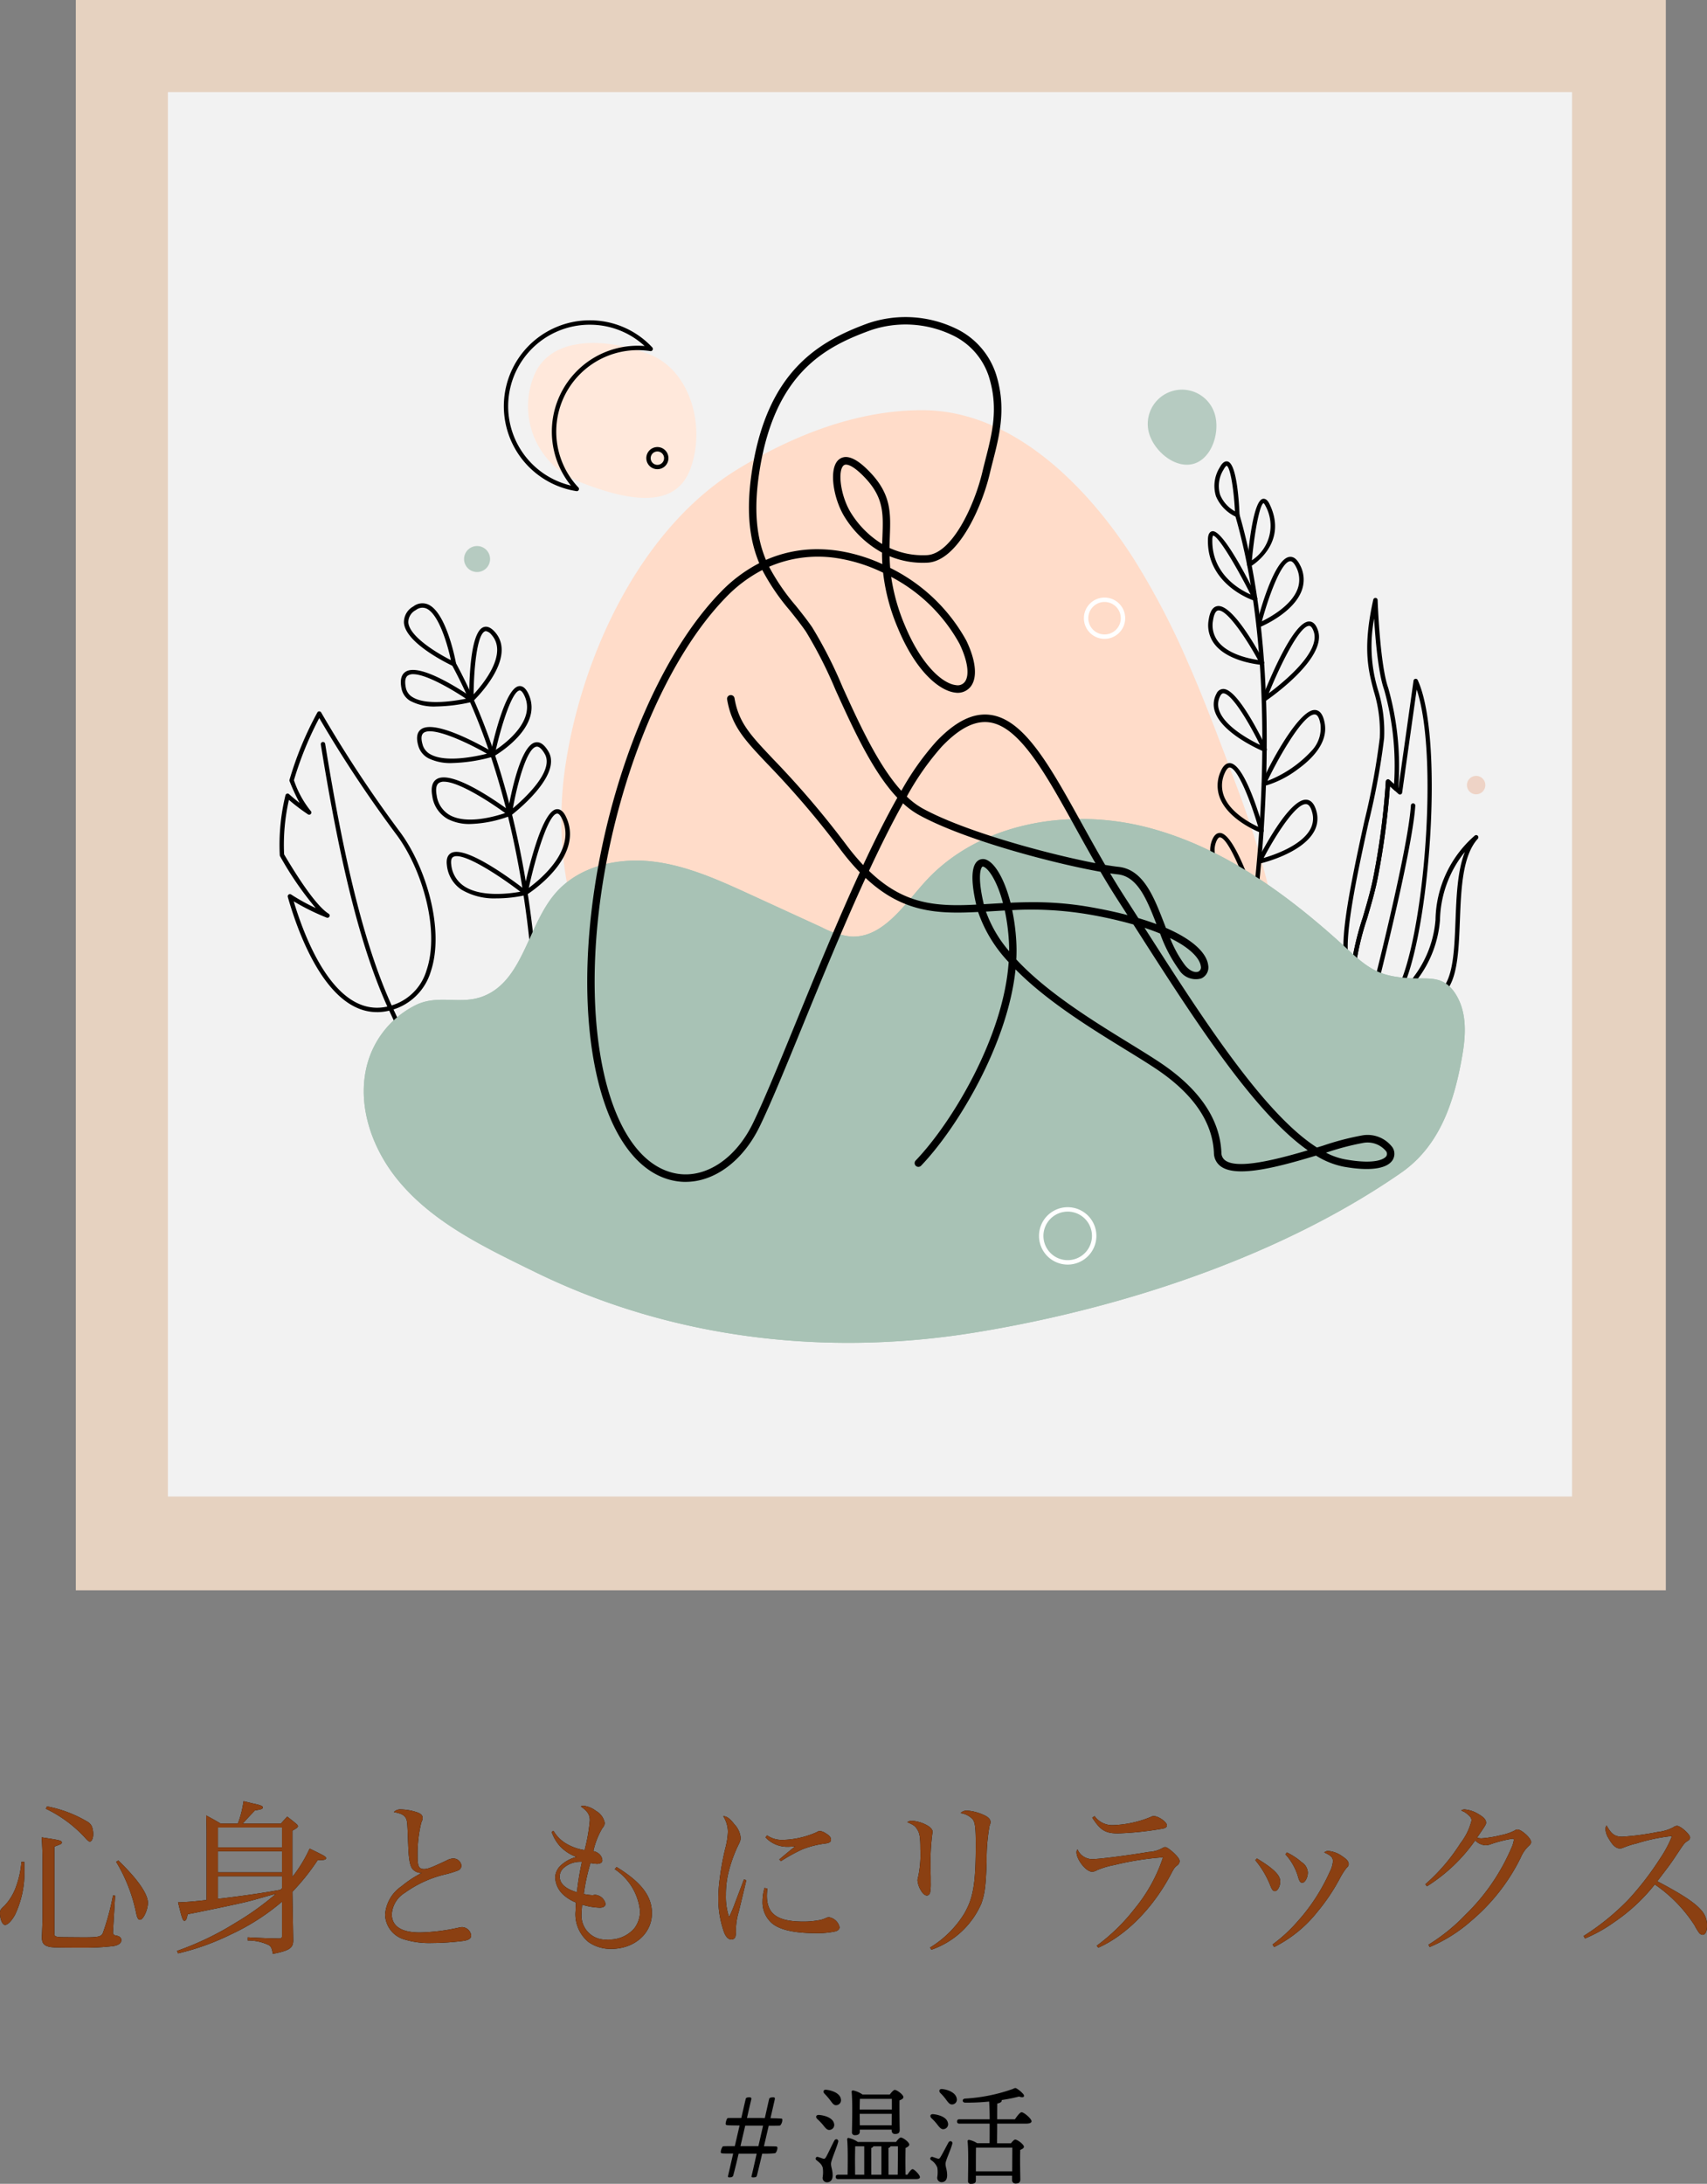 <svg xmlns="http://www.w3.org/2000/svg" width="203.98" height="260.91" viewBox="0 0 203.98 260.91"><rect x="0" y="0" width="203.98" height="260.91" fill="#808080" stroke="none"/><defs><clipPath id="a"><path data-name="長方形 370" fill="none" d="M0 0h167.795v167.795H0z"/></clipPath><clipPath id="b"><path data-name="長方形 367" fill="none" d="M0 0h8.206v8.97H0z"/></clipPath><clipPath id="c"><path data-name="長方形 368" fill="none" d="M0 0h3.107v3.107H0z"/></clipPath><clipPath id="d"><path data-name="長方形 369" fill="none" d="M0 0h2.197v2.197H0z"/></clipPath></defs><path data-name="パス 37630" d="M90.625 256.412H88.48c.195-.832.39-1.677.572-2.457h2.132zm1.95-5.551c.039-.182.039-.286-.182-.286s-.442.039-.481.182l-.52 2.3c-.351-.013-.754-.013-1.209-.013h-.923c.208-.923.39-1.7.507-2.184.052-.195 0-.286-.221-.286s-.4.039-.429.169c-.182.741-.351 1.521-.533 2.3-.949 0-1.469 0-1.625.013-.117.039-.247.494-.247.676 0 .143.091.169.3.182.156.013.676.026 1.365.026l-.572 2.47c-.819 0-1.287 0-1.43.026a1.27 1.27 0 00-.247.676c0 .143.091.156.3.169.143.013.585.013 1.183.013-.286 1.248-.507 2.223-.611 2.652-.039.13 0 .195.169.195.3 0 .429-.1.455-.247.195-.728.416-1.625.637-2.587h2.158a214.052 214.052 0 01-.6 2.639c-.052.143 0 .195.169.195.3 0 .429-.039.468-.247.156-.611.377-1.547.624-2.587a13.167 13.167 0 001.521-.052c.156-.026.3-.429.3-.624 0-.078-.026-.169-.13-.182s-.611-.026-1.482-.026l.571-2.455c.741 0 1.287 0 1.365-.026a1.009 1.009 0 00.26-.663c0-.143-.039-.156-.156-.169a26.543 26.543 0 00-1.261-.039zm14-.1v1.27h-3.847c0-.442.013-1.014.026-1.274zm-3.834 3.155l-.013-1.365h3.832l-.01 1.365zm0 .52h3.809v.078c0 .208.091.442.39.442.364 0 .572-.091.572-.494-.013-.481-.039-2.574-.026-3.523.247-.091.468-.208.468-.39 0-.286-.767-.858-1.027-.858-.156 0-.4.286-.6.546h-3.261a3.084 3.084 0 00-1.118-.481.155.155 0 00-.182.169c.13 1.235.052 3.887.039 4.81a.325.325 0 00.351.364c.39 0 .585-.13.585-.416zm-3.575-3.562c.286.377.468.7.806.637a.591.591 0 00.507-.741c-.1-.637-.923-.988-1.7-1.092-.39-.065-.468.234-.26.455a8.833 8.833 0 01.647.741zm-1.506 2.288a8.536 8.536 0 01.676.7c.3.377.507.676.858.6a.6.6 0 00.468-.767c-.143-.624-.975-.936-1.755-1.014-.405-.039-.483.26-.247.481zm2.5 2.756c.078-.338-.312-.468-.468-.156-.247.442-.767 1.586-1 1.976-.117.169-.182.2-.325.169-.156-.052-.442-.156-.624-.208a.211.211 0 00-.182.377c.325.286.611.442.754.91a3.783 3.783 0 01-.013 1.157.52.52 0 00.507.585c.4 0 .689-.26.689-.819 0-.65-.195-.975-.195-1.391-.007-.39.617-1.742.851-2.6zm2.009 2.082c0-.208.013-1.2.026-1.573h1.079v3.393h-1.092zm4-1.378a.33.33 0 00.247-.195h.884c0 .767-.013 2.587-.026 3.393h-1.101zm-2.054 0a.33.33 0 00.247-.195h.962v3.393h-1.205zm4.1 3.2a65.613 65.613 0 010-3.2c.234-.1.442-.234.442-.4 0-.286-.754-.845-1.014-.845-.143 0-.39.286-.572.533h-4.564a3.16 3.16 0 00-1.092-.481.155.155 0 00-.182.169c.1.988.065 3.185.052 4.225h-1.131c-.169 0-.286.065-.286.26s.117.26.286.26h9.282c.312 0 .494-.065.494-.247-.013-.247-.663-.936-.884-.936-.143 0-.4.325-.611.663zm3.745-6.049c.286.364.494.663.832.6a.585.585 0 00.481-.741c-.13-.637-.936-.949-1.716-1.04-.4-.052-.481.247-.247.481a5.546 5.546 0 01.65.7zm1.378 2.2c-.234.416-.715 1.365-.962 1.755-.117.182-.182.208-.325.169s-.429-.143-.6-.2a.214.214 0 00-.195.377 1.864 1.864 0 01.754.91 3.7 3.7 0 01-.013 1.144.52.52 0 00.507.585c.4 0 .676-.26.676-.819 0-.65-.195-.962-.195-1.378 0-.377.585-1.56.806-2.366.104-.323-.286-.466-.455-.18zm-.715-6.383c-.39-.052-.468.234-.26.468a6.024 6.024 0 01.65.741c.286.377.468.676.819.624a.579.579 0 00.494-.715c-.119-.653-.925-1.017-1.705-1.121zm3.991 9.828v-1c0-.26 0-1.391.013-1.833h4.342c0 .533-.013 1.885-.013 2.834zm2.546-6.218c0-.754 0-1.651.013-1.885.351-.065.533-.2.533-.351a.563.563 0 00-.013-.065 19.542 19.542 0 002.08-.416c.533.195.7.013.533-.26a3.331 3.331 0 00-.7-.624c-.26-.182-.3-.156-.6-.013a20.565 20.565 0 01-5.707 1.144c-.377.052-.325.481.039.481a26.318 26.318 0 002.86-.13c.039.533.065 1.417.065 2.119h-3.614c-.169 0-.286.065-.286.26s.117.26.286.26h3.611v.52c0 .9 0 1.456-.013 1.82h-1.479a2.776 2.776 0 00-.962-.4.155.155 0 00-.182.169c.13 1.235.052 3.809.052 4.732a.31.31 0 00.351.351c.39 0 .585-.117.585-.4v-.572h4.329v.494a.4.4 0 00.4.442c.364 0 .585-.1.585-.507-.013-.481-.052-2.535-.013-3.51.234-.091.442-.208.442-.377 0-.286-.78-.858-1.04-.858-.13 0-.338.221-.507.442h-1.664c0-.559.013-1.469.013-1.729v-.616h3.393c.494 0 .715-.1.715-.286 0-.312-.923-1.079-1.183-1.079-.195 0-.533.455-.806.845z"/><path data-name="長方形 360" fill="#e6d2c0" d="M9.06 0h190v190h-190z"/><path data-name="長方形 366" fill="#f2f2f2" d="M20.06 11h167.796v167.796H20.06z"/><g data-name="グループ 1971"><g data-name="グループ 1970" clip-path="url(#a)" transform="translate(20.06 11)"><path data-name="パス 1854" d="M122.065 68.554a91.348 91.348 0 00-6.6-12.706c-5.449-8.563-14.4-17.831-25.316-17.841C82.336 38 74.7 41.025 68.114 45.043c-11.6 7.074-18.541 22.095-20.564 35.128-1.538 9.909.2 20.59 6.172 28.642 5.349 7.208 13.788 11.883 22.435 13.871 10.2 2.344 18.6-1.659 28.653-1.894a36.189 36.189 0 0113.473 2.677c3.279 1.23 7.694 4.74 11.2 3.325 5.2-2.1 3.858-9.835 4.011-14.237.346-9.95-2.115-19.815-5.6-29.14-1.85-4.945-3.7-9.97-5.821-14.862" fill="#ffdcc9"/><path data-name="パス 1855" d="M43.905 140.988c16.311 7.975 34.689 10.114 52.561 7.208 17.315-2.815 36.367-9.008 50.88-19.066 4.671-3.237 6.374-8.5 7.338-14.054.41-2.36.545-4.925-.627-7.013-1.5-2.673-3.347-2.043-5.7-2.2-3.036-.2-4.469-.742-7-3.091-7.042-6.529-15-12.5-24.3-14.913s-20.172-.6-26.609 6.53c-2.557 2.83-5.067 6.735-8.873 6.5a9.778 9.778 0 01-3.4-1.08l-8.569-3.933c-3.8-1.743-7.678-3.509-11.831-3.962s-8.7.626-11.442 3.781c-3.356 3.865-3.855 10.436-8.614 12.321-2.7 1.068-5.178-.2-7.889.966a11.124 11.124 0 00-6.127 7.664c-1.029 4.663.747 9.62 3.767 13.319 3.981 4.876 9.82 7.786 15.475 10.553l.963.471" fill="#a8c2b5"/><path data-name="パス 1856" d="M43.709 33.985c1.959-5 8.833-4.612 13.831-2.652s6.795 8.844 4.836 13.841-8.169 3.366-13.166 1.407a9.718 9.718 0 01-5.5-12.6" fill="#ffe8db"/><path data-name="パス 1857" d="M43.866 106.849a.264.264 0 01-.263-.255c-.006-.214-.729-21.625-9.652-38.132a.263.263 0 01.463-.25c8.983 16.619 9.709 38.151 9.715 38.367a.263.263 0 01-.256.271z"/><path data-name="パス 1858" d="M34.183 68.6a.263.263 0 01-.111-.024c-.231-.107-5.653-2.648-5.863-5.164a2.146 2.146 0 011.126-1.959 1.744 1.744 0 011.734-.248c2.235.934 3.326 6.835 3.372 7.086a.263.263 0 01-.259.31m-4.55-6.713a1.642 1.642 0 00-.9 1.481c.139 1.668 3.373 3.633 5.087 4.5-.4-1.89-1.468-5.557-2.954-6.178a1.236 1.236 0 00-1.234.2"/><path data-name="パス 1859" d="M36.271 72.868a.259.259 0 01-.1-.021.263.263 0 01-.161-.24c-.013-1.331 0-8.006 1.689-8.67.421-.166.875.013 1.348.532 2.831 3.1-2.369 8.114-2.592 8.327a.263.263 0 01-.181.072m1.73-8.461a.3.3 0 00-.112.021c-.969.382-1.333 4.576-1.356 7.528 1.178-1.274 4.155-4.9 2.122-7.131a1.089 1.089 0 00-.654-.418"/><path data-name="パス 1860" d="M32.084 73.405a6.062 6.062 0 01-3.126-.67 2.2 2.2 0 01-1.037-1.466c-.2-.992-.04-1.667.48-2.007 1.8-1.179 7.394 2.683 8.026 3.127a.263.263 0 01-.087.471 19.726 19.726 0 01-4.255.545m-2.771-3.856a1.137 1.137 0 00-.627.153c-.321.21-.405.7-.252 1.461a1.675 1.675 0 00.8 1.125c1.614 1.016 5.018.467 6.386.189-1.648-1.1-4.74-2.928-6.309-2.928"/><path data-name="パス 1861" d="M38.8 79.407a.264.264 0 01-.258-.318c.28-1.323 1.761-7.929 3.428-8.116.438-.047.815.271 1.129.951 1.832 3.971-3.923 7.307-4.169 7.448a.263.263 0 01-.13.035m3.251-7.912h-.023c-.887.1-2.135 4.015-2.836 7.086 1.35-.91 4.753-3.564 3.428-6.437-.113-.246-.336-.65-.57-.65"/><path data-name="パス 1862" d="M33.957 80.166a5.992 5.992 0 01-2.783-.552 2.432 2.432 0 01-1.238-1.476c-.283-.948-.184-1.616.292-1.987 1.723-1.339 8 2.341 8.707 2.765a.263.263 0 01-.059.478 19.624 19.624 0 01-4.919.771m-3.513-2.181a1.9 1.9 0 00.983 1.163c1.8.971 5.3.251 6.7-.1-2.607-1.485-6.56-3.271-7.57-2.485-.288.224-.325.7-.111 1.421"/><path data-name="パス 1863" d="M36.142 87.446a5.6 5.6 0 01-2.693-.592 3.7 3.7 0 01-1.851-2.733c-.187-1.02-.009-1.706.529-2.038 1.961-1.218 8.181 3.392 8.881 3.921a.264.264 0 01-.06.455 14.6 14.6 0 01-4.8.987m-3.145-5.056a1.122 1.122 0 00-.595.14c-.335.207-.431.71-.287 1.5a3.2 3.2 0 001.586 2.365c2.04 1.121 5.387.154 6.6-.257-1.827-1.328-5.543-3.744-7.3-3.744"/><path data-name="パス 1864" d="M40.848 86.478a.258.258 0 01-.135-.038.263.263 0 01-.125-.267c.133-.83 1.354-8.118 3.345-8.481.556-.1 1.079.28 1.565 1.132 1.645 2.886-4.24 7.409-4.491 7.6a.265.265 0 01-.16.054m3.252-8.274a.426.426 0 00-.072.006c-1.136.207-2.263 4.369-2.8 7.36 1.4-1.175 4.971-4.459 3.816-6.485-.234-.411-.581-.882-.941-.882"/><path data-name="パス 1865" d="M39.317 96.33a7.645 7.645 0 01-4.258-1.055 3.98 3.98 0 01-1.717-2.9c-.094-.724.074-1.214.5-1.456 1.852-1.053 8.325 3.977 9.058 4.553a.263.263 0 01-.1.462 16.21 16.21 0 01-3.483.4m-4.8-5.046a.836.836 0 00-.416.091c-.222.126-.3.439-.238.931a3.476 3.476 0 001.491 2.535c2 1.374 5.434.934 6.767.693-2.434-1.862-6.1-4.25-7.6-4.25"/><path data-name="パス 1866" d="M42.738 95.94a.264.264 0 01-.258-.316c.334-1.628 2.1-9.757 3.974-9.945.711-.072 1.088.821 1.213 1.114 2.009 4.736-4.51 8.93-4.789 9.106a.263.263 0 01-.141.041m3.79-9.738h-.024c-1.036.1-2.538 5.05-3.373 8.877 1.506-1.109 5.562-4.515 4.049-8.081-.219-.516-.45-.8-.654-.8"/><path data-name="パス 1867" d="M128.83 104.657a.3.3 0 01-.048 0 .264.264 0 01-.211-.307c.057-.307 5.572-30.961-1.025-53.741a.263.263 0 11.506-.147c6.632 22.9 1.094 53.675 1.037 53.983a.263.263 0 01-.258.216"/><path data-name="パス 1868" d="M127.798 50.795a.272.272 0 01-.1-.02 4.719 4.719 0 01-2.456-2.491 4.17 4.17 0 01.458-3.448c.109-.2.442-.816.934-.7 1.061.245 1.352 4.547 1.428 6.385a.263.263 0 01-.263.274m-1.636-5.708a3.674 3.674 0 00-.426 3.018 3.991 3.991 0 001.777 1.984c-.152-2.868-.6-5.359-1-5.44 0 0-.129.026-.353.438"/><path data-name="パス 1869" d="M129.227 56.726a.263.263 0 01-.262-.285c.192-2.289.76-7.634 1.882-7.842.458-.084.721.463.807.643 2.31 4.786-2.251 7.425-2.3 7.45a.261.261 0 01-.129.034m1.7-7.61c-.429.151-1.054 3.219-1.391 6.825a4.929 4.929 0 001.642-6.471c-.154-.32-.25-.354-.251-.354"/><path data-name="パス 1870" d="M129.924 60.788a.256.256 0 01-.076-.011c-.056-.017-5.638-1.777-5.567-7.243 0-.26.013-.951.494-1.06 1.2-.272 4.163 5.459 5.386 7.934a.263.263 0 01-.236.38m-5.117-7.247c-.052 4.011 3.188 5.877 4.577 6.491-1.769-3.5-3.9-7.044-4.494-7.044a1.319 1.319 0 00-.082.553"/><path data-name="パス 1871" d="M130.336 63.97a.263.263 0 01-.255-.328c.335-1.317 2.1-7.9 3.952-8.109.468-.056.877.252 1.217.908a3.723 3.723 0 01.243 3.106c-1 2.722-4.893 4.337-5.058 4.4a.256.256 0 01-.1.02m3.794-7.917h-.037c-1.086.125-2.571 4.265-3.361 7.18 1.068-.523 3.548-1.915 4.268-3.871a3.218 3.218 0 00-.217-2.681c-.151-.291-.384-.629-.653-.629"/><path data-name="パス 1872" d="M130.746 68.434h-.019c-.159-.012-3.918-.313-5.608-2.42a3.676 3.676 0 01-.75-2.945c.148-1.017.486-1.557 1.032-1.651 1.813-.315 4.966 5.469 5.578 6.631a.263.263 0 01-.233.386m-6.118-5.328l.26.038a3.169 3.169 0 00.64 2.539c1.207 1.505 3.691 2.014 4.746 2.167-1.394-2.551-3.735-6.092-4.786-5.915-.28.048-.494.477-.6 1.209z"/><path data-name="パス 1873" d="M130.979 72.829a.264.264 0 01-.245-.358c.6-1.544 3.665-9.219 5.644-9.219h.022c.462.013.812.382 1.042 1.1 1.088 3.384-6.013 8.231-6.316 8.436a.259.259 0 01-.147.046m5.394-9.056c-1.151 0-3.426 4.629-4.817 8.048 1.78-1.327 6.164-4.9 5.385-7.318-.106-.329-.288-.723-.556-.73h-.012"/><path data-name="パス 1874" d="M131.061 78.807a.271.271 0 01-.1-.02c-.2-.082-4.868-2.043-5.817-4.7a2.643 2.643 0 01.165-2.217.891.891 0 01.836-.558c1.788.047 4.816 6.4 5.156 7.121a.263.263 0 01-.238.375m-5.289-6.691a2.107 2.107 0 00-.133 1.792c.671 1.879 3.556 3.457 4.868 4.092-1.283-2.605-3.363-6.137-4.378-6.164-.056 0-.2-.005-.357.28"/><path data-name="パス 1875" d="M131 82.912a.3.3 0 01-.137-.026.3.3 0 01-.15-.258c.016-.5 4.086-8.657 6.255-8.8.658-.039 1.09.508 1.279 1.641.384 2.3-1.552 4.235-3.243 5.448a12.042 12.042 0 01-4 2m6.029-8.561c-1.537 0-4.857 6.218-5.635 7.94a14.088 14.088 0 005.293-3.616 3.9 3.9 0 001.042-3.121c-.09-.538-.279-1.183-.672-1.2h-.027"/><path data-name="パス 1876" d="M130.694 88.512a.267.267 0 01-.093-.017c-.151-.057-3.7-1.421-4.829-4.024a4.061 4.061 0 01.022-3.278c.293-.7.671-1.044 1.126-1.019 1.752.109 3.662 6.687 4.027 8a.263.263 0 01-.254.334m-4.413-7.117a3.553 3.553 0 00-.025 2.867c.8 1.847 3.031 3.058 4.033 3.525-.9-3.073-2.445-7.028-3.4-7.087-.257-.018-.5.428-.608.7"/><path data-name="パス 1877" d="M130.435 92.181a.263.263 0 01-.235-.382c.384-.765 3.81-7.483 5.89-7.25.548.058.941.533 1.169 1.412a3.181 3.181 0 01-.379 2.529c-1.539 2.538-6.188 3.639-6.385 3.684a.247.247 0 01-.059.007m5.538-7.112c-1.231 0-3.613 3.729-5.032 6.439 1.279-.374 4.366-1.441 5.489-3.292a2.672 2.672 0 00.319-2.124c-.167-.644-.407-.987-.715-1.02h-.061"/><path data-name="パス 1878" d="M129.894 97.204a.258.258 0 01-.141-.041c-.257-.162-6.279-4.03-5.028-7.64.232-.668.561-1.006.98-1.006h.01c1.709.023 3.99 6.955 4.429 8.345a.263.263 0 01-.251.342m-4.188-8.161c-.163 0-.339.238-.483.653-.892 2.572 2.68 5.5 4.179 6.585-1.078-3.218-2.788-7.225-3.693-7.237zm-.732.566z"/><path data-name="パス 1879" d="M24.976 109.922c-6.039 0-9.412-9.426-10.644-13.759a.264.264 0 01.4-.293 24 24 0 002.939 1.623 39.329 39.329 0 01-4.263-6.2.264.264 0 01-.036-.117 25.038 25.038 0 01.678-7.158.263.263 0 01.433-.137q.6.538 1.264 1.052a22.89 22.89 0 01-1.2-2.6.265.265 0 01-.009-.172 40.092 40.092 0 013.325-8.038.241.241 0 01.229-.131.263.263 0 01.228.134 148.127 148.127 0 009.354 14.188c3.128 4.136 5.445 11.726 3.737 16.774a6.788 6.788 0 01-4.74 4.6 6.3 6.3 0 01-1.69.238m-9.943-13.238c1.453 4.837 5.146 14.251 11.492 12.493a6.205 6.205 0 004.381-4.261c1.654-4.886-.611-12.258-3.658-16.287a148.992 148.992 0 01-9.163-13.845 40.53 40.53 0 00-3.027 7.429 11.885 11.885 0 002 3.664.263.263 0 01-.33.408 23.661 23.661 0 01-2.268-1.723 24.188 24.188 0 00-.574 6.511c2.3 3.9 4.137 6.349 5.318 7.087a.263.263 0 01-.238.467 26.952 26.952 0 01-3.939-1.948"/><path data-name="パス 1880" d="M29.487 115.646a.263.263 0 01-.233-.14c-.012-.022-1.2-2.273-2.9-5.965-3.18-6.929-5.671-16.672-8.077-31.59a.263.263 0 01.52-.084c2.4 14.87 4.877 24.571 8.036 31.455 1.688 3.677 2.872 5.916 2.884 5.938a.263.263 0 01-.109.356.257.257 0 01-.123.031"/><path data-name="パス 1881" d="M145.303 109.302h-.011a4.033 4.033 0 01-3.087-1.073 4.292 4.292 0 01-.849-3.347 32.3 32.3 0 011.439-6.283c.477-1.621.97-3.3 1.266-4.837a88.509 88.509 0 001.481-11.393.263.263 0 01.162-.231.26.26 0 01.277.047l1.065.958 1.805-12.82a.263.263 0 01.223-.224.259.259 0 01.277.151c3.329 7.25 1.258 32.28-2.306 37.781-.546.843-1.132 1.271-1.742 1.271m.731-26.36a92.917 92.917 0 01-1.457 10.919c-.3 1.564-.8 3.253-1.278 4.886a31.968 31.968 0 00-1.419 6.171 3.814 3.814 0 00.71 2.952 3.547 3.547 0 002.7.9h.007c.42 0 .857-.347 1.3-1.031 3.378-5.214 5.392-28.22 2.63-36.359l-1.735 12.321a.263.263 0 01-.437.159z"/><path data-name="パス 1882" d="M143.785 109.112a.272.272 0 01-.066-.008.263.263 0 01-.189-.321c.046-.179 4.648-17.99 5.007-23.557a.258.258 0 01.28-.246.264.264 0 01.246.28c-.363 5.617-4.977 23.476-5.023 23.655a.263.263 0 01-.254.2"/><path data-name="パス 1883" d="M149.646 108.519c-.938 0-1.415-.157-1.62-.5-.312-.531.162-1.256.879-2.353a12.955 12.955 0 002.573-6.772 13.6 13.6 0 014.7-10.07.263.263 0 01.352.388c-1.838 2.024-1.992 5.986-2.141 9.817-.184 4.735-.358 9.207-3.8 9.456a13.45 13.45 0 01-.935.038m5.336-17.743a13.375 13.375 0 00-2.977 8.128 13.409 13.409 0 01-2.659 7.046c-.52.8-1.012 1.549-.866 1.8.075.128.443.325 2.063.207 2.976-.214 3.141-4.457 3.315-8.95.115-2.955.233-5.987 1.123-8.228"/><path data-name="パス 1884" d="M141.618 105.163a.26.26 0 01-.106-.023c-2.1-.927-.722-8.042 1.455-17.991a84.39 84.39 0 001.847-9.976 16.133 16.133 0 00-.708-5.587c-.665-2.526-1.353-5.137-.065-10.946a.267.267 0 01.281-.205.263.263 0 01.239.254c0 .076.268 7.711 1.269 10.509a34.453 34.453 0 011.189 12.058.263.263 0 01-.439.178l-.547-.492a92.864 92.864 0 01-1.457 10.919c-.3 1.564-.8 3.253-1.278 4.886a31.944 31.944 0 00-1.42 6.171.265.265 0 01-.263.245m2.526-42.26a17.912 17.912 0 00.471 8.549 16.767 16.767 0 01.725 5.75 84.276 84.276 0 01-1.858 10.058c-1.429 6.528-3.351 15.308-2.08 17.119a37 37 0 011.393-5.782c.477-1.621.97-3.3 1.266-4.837a88.687 88.687 0 001.481-11.393.263.263 0 01.439-.184l.545.491a33.428 33.428 0 00-1.191-11.3c-.692-1.935-1.037-5.953-1.191-8.472"/><path data-name="パス 1885" d="M48.864 47.679a.251.251 0 01-.04 0 10.267 10.267 0 011.582-20.41 10.171 10.171 0 017.479 3.237.263.263 0 01-.23.441 10.478 10.478 0 00-1.5-.113 9.734 9.734 0 00-7.1 16.405.263.263 0 01-.192.443m1.543-19.887a9.74 9.74 0 00-2.246 19.218 10.261 10.261 0 017.991-16.706c.267 0 .54.011.818.033a9.634 9.634 0 00-6.562-2.544"/><path data-name="パス 1886" d="M58.495 45.058a1.323 1.323 0 111.323-1.323 1.324 1.324 0 01-1.323 1.323m0-2.119a.8.8 0 10.8.8.8.8 0 00-.8-.8"/><path data-name="パス 1887" d="M111.929 65.327a2.467 2.467 0 112.467-2.467 2.47 2.47 0 01-2.467 2.467m0-4.408a1.941 1.941 0 101.941 1.941 1.943 1.943 0 00-1.941-1.941" fill="#fff"/><g data-name="グループ 1963"><g data-name="グループ 1962"><g data-name="グループ 1961" clip-path="url(#b)" transform="translate(117.091 35.553)" opacity=".8"><path data-name="パス 1888" d="M.171 5.255a4.09 4.09 0 017.842-2.328c.643 2.165-.342 5.282-2.508 5.924S.814 7.42.171 5.251" fill="#a8c2b5"/></g></g></g><g data-name="グループ 1966"><g data-name="グループ 1965"><g data-name="グループ 1964" clip-path="url(#c)" transform="translate(35.394 54.236)" opacity=".8"><path data-name="パス 1889" d="M0 1.554a1.554 1.554 0 111.554 1.554A1.554 1.554 0 010 1.554" fill="#a8c2b5"/></g></g></g><g data-name="グループ 1969"><g data-name="グループ 1968"><g data-name="グループ 1967" clip-path="url(#d)" transform="translate(155.232 81.701)" opacity=".8"><path data-name="パス 1890" d="M0 1.098a1.1 1.1 0 111.1 1.1 1.1 1.1 0 01-1.1-1.1" fill="#edccbb"/></g></g></g><path data-name="パス 1891" d="M43.905 140.988c16.311 7.975 34.689 10.114 52.561 7.208 17.315-2.815 36.367-9.008 50.88-19.066 4.671-3.237 6.374-8.5 7.338-14.054.41-2.36.545-4.925-.627-7.013-1.5-2.673-3.347-2.043-5.7-2.2-3.036-.2-4.469-.742-7-3.091-7.042-6.529-15-12.5-24.3-14.913s-20.172-.6-26.609 6.53c-2.557 2.83-5.067 6.735-8.873 6.5a9.778 9.778 0 01-3.4-1.08l-8.569-3.933c-3.8-1.743-7.678-3.509-11.831-3.962s-8.7.626-11.442 3.781c-3.356 3.865-3.855 10.436-8.614 12.321-2.7 1.068-5.178-.2-7.889.966a11.124 11.124 0 00-6.127 7.664c-1.029 4.663.747 9.62 3.767 13.319 3.981 4.876 9.82 7.786 15.475 10.553l.963.471" fill="#a8c2b5"/><path data-name="パス 1892" d="M107.526 140.086a3.428 3.428 0 113.428-3.428 3.433 3.433 0 01-3.428 3.428m0-6.33a2.9 2.9 0 102.9 2.9 2.9 2.9 0 00-2.9-2.9" fill="#fff"/><path data-name="パス 1893" d="M61.885 130.206a7.1 7.1 0 01-1.041-.076c-5-.739-8.678-6.31-10.1-15.283-2.855-18.026 4.291-43.769 15.292-55.088a17.615 17.615 0 014.631-3.475c-1.132-2.7-1.659-6.185-.819-11.354 1.864-11.47 7.746-15.1 13.825-17.307a13.887 13.887 0 0110.408.592 9.182 9.182 0 014.887 5.517c1.247 3.981.418 7.229-.384 10.369-.129.5-.257 1.008-.377 1.514-.951 4.015-3.818 10.445-7.464 10.611a10.389 10.389 0 01-4.5-.775c.009.447.031.915.073 1.4a20.97 20.97 0 019.1 8.691c1.131 2.361 1.338 4.337.566 5.422a1.959 1.959 0 01-1.908.782c-1.762-.2-4.608-2.329-6.831-7.678a23.713 23.713 0 01-1.775-6.645 19.338 19.338 0 00-5.273-1.7 14.739 14.739 0 00-8.353.99 25.465 25.465 0 003.178 4.639c.661.825 1.344 1.679 1.973 2.593a52.544 52.544 0 013.625 7.127c1.936 4.263 4.241 9.337 7.03 12.41a32.528 32.528 0 014.181-5.9c2.289-2.4 4.389-3.437 6.428-3.176 4.052.521 7.09 6.006 10.938 12.95.906 1.636 1.829 3.3 2.806 4.977.631.108 1.172.187 1.6.233 2.952.316 4.208 3.549 5.422 6.677l.24.617c3.414 1.474 4.9 3.12 5.054 4.482a1.434 1.434 0 01-.85 1.563 2.356 2.356 0 01-2.655-1.071 17.19 17.19 0 01-2.244-4.3q-.841-.346-1.859-.684l.1.161c6.677 10.423 14.109 22.025 20.5 26.087l.721-.219a32.507 32.507 0 014.743-1.238 3.706 3.706 0 013.565 1.445 1.406 1.406 0 01-.022 1.565c-.715 1.021-2.785 1.283-5.829.736a9.863 9.863 0 01-3.29-1.322c-4.378 1.317-9.4 2.686-11.346 1.309a2 2 0 01-.852-1.633c-.162-3.712-2.5-7.1-6.952-10.067-1.043-.695-2.311-1.476-3.654-2.3-4.2-2.588-9.373-5.771-13.1-9.557-.924 8.9-6.914 18.885-11.275 23.443a.448.448 0 11-.647-.619c4.4-4.6 10.5-14.835 11.1-23.694a16.472 16.472 0 01-3.65-5.991c-4.862.252-9.027.084-13.448-4.064-2.666 5.8-5.265 12.151-7.485 17.574-2.044 4.995-3.809 9.309-5.151 12.082-2 4.143-5.4 6.653-8.86 6.654m9.155-73.1a16.719 16.719 0 00-4.362 3.279c-10.834 11.148-17.866 36.533-15.05 54.324 1.356 8.561 4.762 13.86 9.346 14.538 3.413.5 6.932-1.882 8.964-6.081 1.33-2.748 3.09-7.049 5.128-12.03 2.352-5.746 4.969-12.141 7.627-17.91a28 28 0 01-2.29-2.694 107.558 107.558 0 00-8.684-10.189c-2.795-2.947-4.334-4.571-4.885-7.781a.448.448 0 01.883-.151c.5 2.943 1.89 4.4 4.652 7.317a108.2 108.2 0 018.749 10.265 28.049 28.049 0 001.978 2.364c1.362-2.918 2.732-5.655 4.08-8.042-2.945-3.108-5.27-8.227-7.374-12.86a52.155 52.155 0 00-3.548-6.99c-.61-.887-1.283-1.728-1.934-2.541a25.979 25.979 0 01-3.281-4.817m30.352 46.525c3.674 3.95 9.108 7.3 13.479 9.988 1.351.831 2.626 1.617 3.682 2.321 4.7 3.134 7.175 6.76 7.35 10.773a1.121 1.121 0 00.475.942c1.5 1.062 6.082-.109 9.845-1.219-6.461-4.538-13.666-15.786-20.165-25.932l-.673-1.05a52.242 52.242 0 00-5.584-1.242 41.312 41.312 0 00-8.9-.471 25.236 25.236 0 01.484 3.629 19.7 19.7 0 01.008 2.262m37.001 23.083a8.262 8.262 0 002.27.8c3.954.71 4.807-.182 4.937-.369a.526.526 0 00-.019-.6 2.862 2.862 0 00-2.708-1 31.65 31.65 0 00-4.48 1.176m-18.627-25.647a13.957 13.957 0 001.762 3.212c.6.761 1.245.95 1.613.8a.553.553 0 00.3-.636c-.091-.818-1.065-2.1-3.677-3.374m-21.998-3.162a14.992 14.992 0 002.774 4.735c0-.411-.01-.82-.035-1.223a24.655 24.655 0 00-.488-3.642c-.558.029-1.1.061-1.636.093l-.615.037m18.207.777q1.176.349 2.166.721c-1.145-2.948-2.253-5.693-4.619-5.946a21.276 21.276 0 01-.916-.12q.866 1.454 1.8 2.906.777 1.2 1.569 2.439m-12.641-1.9a38.953 38.953 0 016.634.539c1.752.3 3.318.636 4.713 1l-1.027-1.593a97.334 97.334 0 01-2.2-3.581c-5.424-.966-16.142-3.736-21.7-6.792a9.785 9.785 0 01-1.895-1.389c-1.342 2.4-2.712 5.156-4.069 8.071 4.178 4.05 8.043 4.273 12.814 4.035-.458-1.968-.786-4.418.154-5.209a1.016 1.016 0 011.1-.132c1.008.432 2.13 2.313 2.848 5.114a58.161 58.161 0 012.624-.063m-5.937-4.258a.084.084 0 00-.06.023c-.256.216-.55 1.423.17 4.447l.007.028.816-.048c.483-.029.975-.058 1.477-.085-.695-2.627-1.7-4.082-2.3-4.335a.306.306 0 00-.113-.03m-9.079-8.363a9.011 9.011 0 001.869 1.409c5.139 2.827 15.149 5.485 20.671 6.552-.84-1.458-1.642-2.906-2.432-4.331-3.577-6.457-6.667-12.033-10.269-12.5-1.734-.224-3.588.727-5.666 2.907a32.3 32.3 0 00-4.174 5.959m-1.867-26.241a23.317 23.317 0 001.636 5.8c1.94 4.67 4.464 6.947 6.1 7.132a1.073 1.073 0 001.078-.411c.569-.8.328-2.489-.644-4.517a19.789 19.789 0 00-8.174-8.009m-8.811-3.3a16.835 16.835 0 012.716.224 19.951 19.951 0 015.044 1.557c-.029-.48-.04-.939-.041-1.379a12.117 12.117 0 01-4.34-4.055c-1.467-2.2-2.116-6.027-.8-7.074.866-.688 2.143-.144 3.793 1.616 2.46 2.624 2.381 4.814 2.281 7.587-.016.437-.032.891-.039 1.369a9.506 9.506 0 004.46.863c2.987-.136 5.677-5.884 6.634-9.923.121-.511.251-1.02.381-1.529.806-3.158 1.568-6.141.4-9.88a8.309 8.309 0 00-4.43-4.983 12.947 12.947 0 00-9.7-.554c-5.424 1.972-11.368 5.045-13.247 16.609-.806 4.962-.338 8.258.737 10.83a15.2 15.2 0 016.155-1.279m3.416-10.105a.429.429 0 00-.274.084c-.775.615-.39 3.816.984 5.876a11.407 11.407 0 003.609 3.526c.008-.32.019-.631.031-.933.1-2.664.166-4.59-2.04-6.942-1.118-1.192-1.88-1.611-2.309-1.611"/></g></g><path data-name="長方形 371" fill="none" d="M20.06 11h167.795v167.795H20.06z"/><path data-name="パス 37628" d="M2.56 222.44a11 11 0 01-.6 2.84 6.37 6.37 0 01-1.44 2.42c-.46.42-.52.52-.52.86 0 .74.28 1.42.6 1.42s.82-.5 1.22-1.26a11.858 11.858 0 001.1-5.26c0-.34 0-.5-.02-1.02zm2.52 6.22c0 .72 0 .88-.08 2.88.04.6.22.84.7 1 .36.14.98.16 4.22.16a28.958 28.958 0 003.68-.2c.6-.12.9-.36.9-.7 0-.28-.2-.48-.6-.54-.26-.04-.4-.16-.4-.36v-.06l.26-4.36-.26-.02a29.1 29.1 0 01-1.22 4.52c-.2.4-.56.48-2.18.48-.68 0-2.62-.02-2.8-.02-.68-.04-.8-.1-.8-.42v-10.4c.86-.32.88-.32.88-.5 0-.22-.24-.28-2.4-.6.06.86.1 1.92.1 2.76zm.4-12.56a15.316 15.316 0 014.7 3.48c.3.34.44.44.56.44.22 0 .4-.4.4-.9a2.751 2.751 0 00-.16-.9 1.268 1.268 0 00-.58-.6 14.663 14.663 0 00-4.78-1.8zm8.4 6.34a19.259 19.259 0 012.4 6.18c.12.54.24.74.44.74.18 0 .36-.18.56-.56a3.662 3.662 0 00.4-1.42c0-1.1-1.2-2.84-3.54-5.1zm21.06-3.72c.54-.32.66-.4.66-.54 0-.08-.06-.16-.22-.3-.44-.36-.58-.48-1.06-.84-.34.36-.44.48-.76.84H29c.42-.48.7-.78 1.46-1.58.78-.12.94-.18.94-.36s-.26-.28-1.3-.5c-.22-.06-.56-.14-1-.24a11.987 11.987 0 01-.68 2.68h-2.04c-.74-.44-.96-.56-1.74-.98.04 1.38.04 1.6.04 2.54V227c-1.12.14-2.44.26-3.4.28.44 1.86.56 2.2.76 2.2.18 0 .28-.2.38-.78 1.08-.2 1.42-.28 4.04-.82 2.72-.58 3.1-.66 4.98-1.2.34-.1.84-.24 1.54-.42a33.488 33.488 0 01-4.86 3.48 35.087 35.087 0 01-6.96 3.34l.12.3a29.672 29.672 0 006.3-2.26 26.836 26.836 0 006.12-3.92v4.12c0 .2-.08.26-.36.28l-1.6-.04c-1.38-.06-1.38-.06-2.14-.1v.38a5.707 5.707 0 012.5.54c.3.18.38.36.5 1.06 1.98-.4 2.42-.68 2.44-1.6l-.1-5.82a26.63 26.63 0 003.02-3.78c.82 0 1-.06 1-.24s-.18-.28-1.96-1.14a16.752 16.752 0 01-2.06 3.38zm-1.24 6.88l-.18.18c-1.8.34-4.96.8-7.48 1.08v-2.7h7.66zm-7.66-4.88v-2.38h7.66v2.38zm7.66.46v2.52h-7.66v-2.52zm13.36-4.68c.84.14 1.22.34 1.44.72.16.3.18.6.24 2.3.06 1.5.08 1.94.14 2.42.1.86.28 1.3.58 1.52a1.351 1.351 0 00.96.3 12.817 12.817 0 00-2.44 1.6 4.474 4.474 0 00-1.96 3.36 3.17 3.17 0 002.18 2.96 10.226 10.226 0 003.4.46 31.009 31.009 0 003.84-.26c.64-.12.86-.3.86-.66a1.137 1.137 0 00-1.08-.98 1.926 1.926 0 00-.4.06 23.343 23.343 0 01-4.64.58c-2.22 0-3.36-.74-3.36-2.18a3.219 3.219 0 011.56-2.56 13.623 13.623 0 015-2.24 12.643 12.643 0 001.34-.42.634.634 0 00.42-.6.975.975 0 00-.96-.84 1.74 1.74 0 00-.82.24c-1.82.86-2.26 1.02-2.68 1.02-.62 0-.78-.3-.78-1.48a15.73 15.73 0 01.44-4.06c.14-.36.16-.36.16-.52v-.04c0-.28-.16-.48-.56-.64a6.474 6.474 0 00-2.02-.38 1.06 1.06 0 00-.86.32zm18.86 2.36a4.95 4.95 0 001.04 1.76 5.052 5.052 0 001.94 1.24 4.218 4.218 0 00-1.94 1.06 2.065 2.065 0 00-.62 1.38 2.984 2.984 0 00.88 1.98 4.907 4.907 0 001.6 1.02c-.02.5-.04.76-.04 1a4.288 4.288 0 001.54 3.72 4.572 4.572 0 002.72.82c2.78 0 4.86-1.84 4.86-4.26 0-2.04-1.26-3.7-4.22-5.52l-.22.26a6.835 6.835 0 013.02 5 3.363 3.363 0 01-.66 2.04 3.888 3.888 0 01-3.16 1.36 2.872 2.872 0 01-3.16-3.18c0-.26.02-.5.06-.98a8.106 8.106 0 002.12.36c.42 0 .68-.18.68-.46a1.387 1.387 0 00-1.2-1.08 1.322 1.322 0 00-.22.02.44.44 0 01-.16.02 5.545 5.545 0 01-1.02-.14 23.789 23.789 0 01.8-3.7 4.6 4.6 0 00.78.1c.4 0 .64-.16.64-.42a1.131 1.131 0 00-.28-.66 1.452 1.452 0 00-.8-.44 9.47 9.47 0 011.1-2.78.862.862 0 00.26-.58 2.078 2.078 0 00-1.04-1.44 3.066 3.066 0 00-1.48-.62.825.825 0 00-.34.08c.8.56 1.08.98 1.08 1.66a21.1 21.1 0 01-.62 3.56 6.082 6.082 0 01-2.34-.86 4.352 4.352 0 01-1.38-1.44zm3.62 3.58a33.057 33.057 0 00-.6 3.64c-1.38-.42-2.06-1.04-2.06-1.88a1.385 1.385 0 01.44-1 3.015 3.015 0 012.22-.76zm19.36 2.1l-1.06 2.8a15.853 15.853 0 01-.72 1.7 7.579 7.579 0 01-.38-2.64 10.97 10.97 0 01.26-2.48 17.011 17.011 0 011.08-3.18c.4-.8.42-.88.42-1.2a2.7 2.7 0 00-.74-1.58c-.54-.7-.9-.96-1.34-.98a3.557 3.557 0 01.56 1.88 9.362 9.362 0 01-.28 1.86 30.6 30.6 0 00-.7 3.78 18.022 18.022 0 00-.16 2.14 11.851 11.851 0 00.7 4.26c.22.54.52.82.86.82a.492.492 0 00.48-.34 2.921 2.921 0 00.06-.86 7.865 7.865 0 01.34-2.12c.56-2.32.86-3.58.9-3.76zm2.58-5.02a3.524 3.524 0 002.72 1.12c.18 0 .4-.02.82-.04-.32.24-1 .8-1.9 1.56l.2.2a20.425 20.425 0 012.58-1.42 11.465 11.465 0 012.84-.7c.42-.08.56-.2.56-.46s-.2-.5-.62-.74a1.522 1.522 0 00-.7-.28c-.14 0-.18.02-.44.16a10.62 10.62 0 01-4.02.9 3.13 3.13 0 01-1.86-.54zm-.12 6.04a5.422 5.422 0 00-.24 1.58 3.322 3.322 0 001.08 2.6c.9.8 2.68 1.22 5.18 1.22a10.057 10.057 0 002.5-.22c.28-.1.44-.26.44-.5a1.539 1.539 0 00-1.26-1.18.987.987 0 00-.3.06 3.116 3.116 0 01-1.06.32 9.439 9.439 0 01-1.7.14c-3.1 0-4.36-.9-4.36-3.1a7.779 7.779 0 01.06-.84zm17.06-7.86c.76.34.94.46 1.18.86.3.46.38.94.38 2.4a12.908 12.908 0 01-.26 3.26 1.574 1.574 0 00-.08.44 2.756 2.756 0 00.36 1.12c.24.44.5.68.76.68.2 0 .36-.16.4-.44a5.665 5.665 0 00.06-1.08v-.68c-.02-.8-.02-1.26-.02-1.52a25.259 25.259 0 01.18-3.44c.02-.18.06-.38.06-.44 0-.24-.18-.48-.52-.7a4.336 4.336 0 00-1.88-.62.935.935 0 00-.62.16zm2.88 15.24a10.074 10.074 0 005.96-5.5c.42-1.18.54-2.1.64-5a22.751 22.751 0 01.34-4.28c.12-.34.12-.34.12-.48 0-.3-.22-.56-.72-.8a5.928 5.928 0 00-2.04-.56 1.027 1.027 0 00-.82.3 2.483 2.483 0 011.44.72c.3.38.38 1.02.38 3.02 0 4.72-.3 6.44-1.42 8.34a12.364 12.364 0 01-4.04 3.98zm19.22-15.78c.96 1.5 1.56 1.88 3.06 1.88a37.3 37.3 0 005.1-.52c.58-.08.76-.2.76-.44 0-.4-1-1.1-1.56-1.1a.84.84 0 00-.42.12 12.947 12.947 0 01-4.52.96 2.6 2.6 0 01-2.14-1.08zm.72 15.54c3.3-1.46 6.52-4.7 8.68-8.78.34-.66.46-.84.74-1.04a.718.718 0 00.3-.5c0-.26-.24-.58-.8-1.1-.46-.4-.76-.6-.94-.6a.709.709 0 00-.32.12 3.742 3.742 0 01-1.64.46c-2.6.44-5.98.86-6.76.86a1.921 1.921 0 01-1.74-1.16.475.475 0 00-.12.34c0 .88 1.14 2.32 1.84 2.32a1.084 1.084 0 00.6-.18 10.024 10.024 0 012.08-.62 34.719 34.719 0 015.82-.92 19.085 19.085 0 01-3.36 6.1 23.052 23.052 0 01-4.56 4.46zM150 222.24a11.246 11.246 0 011.84 3.14c.18.42.3.56.5.56.32 0 .64-.56.64-1.16 0-.76-.78-1.52-2.78-2.74zm3.6-.7a6.8 6.8 0 011.54 2.78c.14.46.26.62.48.62.32 0 .66-.62.66-1.22a1.558 1.558 0 00-.74-1.24 7.9 7.9 0 00-1.76-1.16zm-1.34 11.08a15.294 15.294 0 005.16-4.2 23.23 23.23 0 002.76-4.14 8.524 8.524 0 01.7-1.08c.24-.24.28-.3.28-.5 0-.3-.22-.56-.76-.92a3.345 3.345 0 00-1.68-.64.723.723 0 00-.48.18c.84.38 1.04.6 1.04 1.06a3.345 3.345 0 01-.38 1.26 22.686 22.686 0 01-3.86 5.94 18.147 18.147 0 01-2.98 2.74zm18.26-7.26a20 20 0 005.76-5.48 1.827 1.827 0 001.24.58 1.818 1.818 0 00.66-.14 15.187 15.187 0 012.54-.64c.12 0 .18.06.18.14a3.4 3.4 0 01-.32 1.02 24.611 24.611 0 01-5.46 7.92 22.271 22.271 0 01-4.42 3.58l.14.28a18.045 18.045 0 004.96-3.12 23.4 23.4 0 005.9-7.52 4.133 4.133 0 01.96-1.42c.24-.22.3-.32.3-.5 0-.44-1.14-1.48-1.62-1.48a.539.539 0 00-.34.12 6.121 6.121 0 01-1.58.54 14.076 14.076 0 01-2.4.4 2.181 2.181 0 01-.52-.08c1.06-1.56 1.08-1.58 1.08-1.82 0-.32-.3-.66-.94-1.02a3.67 3.67 0 00-1.64-.54.682.682 0 00-.38.12 2.954 2.954 0 00.36.18 2.978 2.978 0 01.48.36c.3.26.38.42.38.68a7.331 7.331 0 01-1.32 2.7 22.386 22.386 0 01-4.2 4.9zm18.88 6.24a17.763 17.763 0 003.5-1.96 21.746 21.746 0 004.84-4.5 17.144 17.144 0 014.76 4.9 5.949 5.949 0 00.48.8.63.63 0 00.46.32c.34 0 .54-.4.54-1.04a2.651 2.651 0 00-.76-1.98c-.78-.88-2.36-1.9-5.18-3.38 1.56-2.04 1.56-2.04 2.52-3.48.72-1.08.72-1.08 1.14-1.36a.465.465 0 00.26-.38c0-.38-1.14-1.4-1.56-1.4a.8.8 0 00-.46.18 5.184 5.184 0 01-1.88.56 31.8 31.8 0 01-4.2.56c-.88 0-1.3-.3-1.88-1.34a.8.8 0 00-.14.4 2.47 2.47 0 00.42 1.2c.44.78.86 1.14 1.3 1.14a.934.934 0 00.34-.06 10.441 10.441 0 011.68-.54 21.348 21.348 0 014.22-.88 13.433 13.433 0 01-1.36 2.58 35.565 35.565 0 01-3.82 4.98 28.9 28.9 0 01-5.38 4.38z"/><path data-name="パス 37629" d="M2.56 222.44a11 11 0 01-.6 2.84 6.37 6.37 0 01-1.44 2.42c-.46.42-.52.52-.52.86 0 .74.28 1.42.6 1.42s.82-.5 1.22-1.26a11.858 11.858 0 001.1-5.26c0-.34 0-.5-.02-1.02zm2.52 6.22c0 .72 0 .88-.08 2.88.04.6.22.84.7 1 .36.14.98.16 4.22.16a28.958 28.958 0 003.68-.2c.6-.12.9-.36.9-.7 0-.28-.2-.48-.6-.54-.26-.04-.4-.16-.4-.36v-.06l.26-4.36-.26-.02a29.1 29.1 0 01-1.22 4.52c-.2.4-.56.48-2.18.48-.68 0-2.62-.02-2.8-.02-.68-.04-.8-.1-.8-.42v-10.4c.86-.32.88-.32.88-.5 0-.22-.24-.28-2.4-.6.06.86.1 1.92.1 2.76zm.4-12.56a15.316 15.316 0 014.7 3.48c.3.34.44.44.56.44.22 0 .4-.4.4-.9a2.751 2.751 0 00-.16-.9 1.268 1.268 0 00-.58-.6 14.663 14.663 0 00-4.78-1.8zm8.4 6.34a19.259 19.259 0 012.4 6.18c.12.54.24.74.44.74.18 0 .36-.18.56-.56a3.662 3.662 0 00.4-1.42c0-1.1-1.2-2.84-3.54-5.1zm21.06-3.72c.54-.32.66-.4.66-.54 0-.08-.06-.16-.22-.3-.44-.36-.58-.48-1.06-.84-.34.36-.44.48-.76.84H29c.42-.48.7-.78 1.46-1.58.78-.12.94-.18.94-.36s-.26-.28-1.3-.5c-.22-.06-.56-.14-1-.24a11.987 11.987 0 01-.68 2.68h-2.04c-.74-.44-.96-.56-1.74-.98.04 1.38.04 1.6.04 2.54V227c-1.12.14-2.44.26-3.4.28.44 1.86.56 2.2.76 2.2.18 0 .28-.2.38-.78 1.08-.2 1.42-.28 4.04-.82 2.72-.58 3.1-.66 4.98-1.2.34-.1.84-.24 1.54-.42a33.488 33.488 0 01-4.86 3.48 35.087 35.087 0 01-6.96 3.34l.12.3a29.672 29.672 0 006.3-2.26 26.836 26.836 0 006.12-3.92v4.12c0 .2-.08.26-.36.28l-1.6-.04c-1.38-.06-1.38-.06-2.14-.1v.38a5.707 5.707 0 012.5.54c.3.18.38.36.5 1.06 1.98-.4 2.42-.68 2.44-1.6l-.1-5.82a26.63 26.63 0 003.02-3.78c.82 0 1-.06 1-.24s-.18-.28-1.96-1.14a16.752 16.752 0 01-2.06 3.38zm-1.24 6.88l-.18.18c-1.8.34-4.96.8-7.48 1.08v-2.7h7.66zm-7.66-4.88v-2.38h7.66v2.38zm7.66.46v2.52h-7.66v-2.52zm13.36-4.68c.84.14 1.22.34 1.44.72.16.3.18.6.24 2.3.06 1.5.08 1.94.14 2.42.1.86.28 1.3.58 1.52a1.351 1.351 0 00.96.3 12.817 12.817 0 00-2.44 1.6 4.474 4.474 0 00-1.96 3.36 3.17 3.17 0 002.18 2.96 10.226 10.226 0 003.4.46 31.009 31.009 0 003.84-.26c.64-.12.86-.3.86-.66a1.137 1.137 0 00-1.08-.98 1.926 1.926 0 00-.4.06 23.343 23.343 0 01-4.64.58c-2.22 0-3.36-.74-3.36-2.18a3.219 3.219 0 011.56-2.56 13.623 13.623 0 015-2.24 12.643 12.643 0 001.34-.42.634.634 0 00.42-.6.975.975 0 00-.96-.84 1.74 1.74 0 00-.82.24c-1.82.86-2.26 1.02-2.68 1.02-.62 0-.78-.3-.78-1.48a15.73 15.73 0 01.44-4.06c.14-.36.16-.36.16-.52v-.04c0-.28-.16-.48-.56-.64a6.474 6.474 0 00-2.02-.38 1.06 1.06 0 00-.86.32zm18.86 2.36a4.95 4.95 0 001.04 1.76 5.052 5.052 0 001.94 1.24 4.218 4.218 0 00-1.94 1.06 2.065 2.065 0 00-.62 1.38 2.984 2.984 0 00.88 1.98 4.907 4.907 0 001.6 1.02c-.02.5-.04.76-.04 1a4.288 4.288 0 001.54 3.72 4.572 4.572 0 002.72.82c2.78 0 4.86-1.84 4.86-4.26 0-2.04-1.26-3.7-4.22-5.52l-.22.26a6.835 6.835 0 013.02 5 3.363 3.363 0 01-.66 2.04 3.888 3.888 0 01-3.16 1.36 2.872 2.872 0 01-3.16-3.18c0-.26.02-.5.06-.98a8.106 8.106 0 002.12.36c.42 0 .68-.18.68-.46a1.387 1.387 0 00-1.2-1.08 1.322 1.322 0 00-.22.02.44.44 0 01-.16.02 5.545 5.545 0 01-1.02-.14 23.789 23.789 0 01.8-3.7 4.6 4.6 0 00.78.1c.4 0 .64-.16.64-.42a1.131 1.131 0 00-.28-.66 1.452 1.452 0 00-.8-.44 9.47 9.47 0 011.1-2.78.862.862 0 00.26-.58 2.078 2.078 0 00-1.04-1.44 3.066 3.066 0 00-1.48-.62.825.825 0 00-.34.08c.8.56 1.08.98 1.08 1.66a21.1 21.1 0 01-.62 3.56 6.082 6.082 0 01-2.34-.86 4.352 4.352 0 01-1.38-1.44zm3.62 3.58a33.057 33.057 0 00-.6 3.64c-1.38-.42-2.06-1.04-2.06-1.88a1.385 1.385 0 01.44-1 3.015 3.015 0 012.22-.76zm19.36 2.1l-1.06 2.8a15.853 15.853 0 01-.72 1.7 7.579 7.579 0 01-.38-2.64 10.97 10.97 0 01.26-2.48 17.011 17.011 0 011.08-3.18c.4-.8.42-.88.42-1.2a2.7 2.7 0 00-.74-1.58c-.54-.7-.9-.96-1.34-.98a3.557 3.557 0 01.56 1.88 9.362 9.362 0 01-.28 1.86 30.6 30.6 0 00-.7 3.78 18.022 18.022 0 00-.16 2.14 11.851 11.851 0 00.7 4.26c.22.54.52.82.86.82a.492.492 0 00.48-.34 2.921 2.921 0 00.06-.86 7.865 7.865 0 01.34-2.12c.56-2.32.86-3.58.9-3.76zm2.58-5.02a3.524 3.524 0 002.72 1.12c.18 0 .4-.02.82-.04-.32.24-1 .8-1.9 1.56l.2.2a20.425 20.425 0 012.58-1.42 11.465 11.465 0 012.84-.7c.42-.08.56-.2.56-.46s-.2-.5-.62-.74a1.522 1.522 0 00-.7-.28c-.14 0-.18.02-.44.16a10.62 10.62 0 01-4.02.9 3.13 3.13 0 01-1.86-.54zm-.12 6.04a5.422 5.422 0 00-.24 1.58 3.322 3.322 0 001.08 2.6c.9.8 2.68 1.22 5.18 1.22a10.057 10.057 0 002.5-.22c.28-.1.44-.26.44-.5a1.539 1.539 0 00-1.26-1.18.987.987 0 00-.3.06 3.116 3.116 0 01-1.06.32 9.439 9.439 0 01-1.7.14c-3.1 0-4.36-.9-4.36-3.1a7.779 7.779 0 01.06-.84zm17.06-7.86c.76.34.94.46 1.18.86.3.46.38.94.38 2.4a12.908 12.908 0 01-.26 3.26 1.574 1.574 0 00-.08.44 2.756 2.756 0 00.36 1.12c.24.44.5.68.76.68.2 0 .36-.16.4-.44a5.665 5.665 0 00.06-1.08v-.68c-.02-.8-.02-1.26-.02-1.52a25.259 25.259 0 01.18-3.44c.02-.18.06-.38.06-.44 0-.24-.18-.48-.52-.7a4.336 4.336 0 00-1.88-.62.935.935 0 00-.62.16zm2.88 15.24a10.074 10.074 0 005.96-5.5c.42-1.18.54-2.1.64-5a22.751 22.751 0 01.34-4.28c.12-.34.12-.34.12-.48 0-.3-.22-.56-.72-.8a5.928 5.928 0 00-2.04-.56 1.027 1.027 0 00-.82.3 2.483 2.483 0 011.44.72c.3.38.38 1.02.38 3.02 0 4.72-.3 6.44-1.42 8.34a12.364 12.364 0 01-4.04 3.98zm19.22-15.78c.96 1.5 1.56 1.88 3.06 1.88a37.3 37.3 0 005.1-.52c.58-.08.76-.2.76-.44 0-.4-1-1.1-1.56-1.1a.84.84 0 00-.42.12 12.947 12.947 0 01-4.52.96 2.6 2.6 0 01-2.14-1.08zm.72 15.54c3.3-1.46 6.52-4.7 8.68-8.78.34-.66.46-.84.74-1.04a.718.718 0 00.3-.5c0-.26-.24-.58-.8-1.1-.46-.4-.76-.6-.94-.6a.709.709 0 00-.32.12 3.742 3.742 0 01-1.64.46c-2.6.44-5.98.86-6.76.86a1.921 1.921 0 01-1.74-1.16.475.475 0 00-.12.34c0 .88 1.14 2.32 1.84 2.32a1.084 1.084 0 00.6-.18 10.024 10.024 0 012.08-.62 34.719 34.719 0 015.82-.92 19.085 19.085 0 01-3.36 6.1 23.052 23.052 0 01-4.56 4.46zM150 222.24a11.246 11.246 0 011.84 3.14c.18.42.3.56.5.56.32 0 .64-.56.64-1.16 0-.76-.78-1.52-2.78-2.74zm3.6-.7a6.8 6.8 0 011.54 2.78c.14.46.26.62.48.62.32 0 .66-.62.66-1.22a1.558 1.558 0 00-.74-1.24 7.9 7.9 0 00-1.76-1.16zm-1.34 11.08a15.294 15.294 0 005.16-4.2 23.23 23.23 0 002.76-4.14 8.524 8.524 0 01.7-1.08c.24-.24.28-.3.28-.5 0-.3-.22-.56-.76-.92a3.345 3.345 0 00-1.68-.64.723.723 0 00-.48.18c.84.38 1.04.6 1.04 1.06a3.345 3.345 0 01-.38 1.26 22.686 22.686 0 01-3.86 5.94 18.147 18.147 0 01-2.98 2.74zm18.26-7.26a20 20 0 005.76-5.48 1.827 1.827 0 001.24.58 1.818 1.818 0 00.66-.14 15.187 15.187 0 012.54-.64c.12 0 .18.06.18.14a3.4 3.4 0 01-.32 1.02 24.611 24.611 0 01-5.46 7.92 22.271 22.271 0 01-4.42 3.58l.14.28a18.045 18.045 0 004.96-3.12 23.4 23.4 0 005.9-7.52 4.133 4.133 0 01.96-1.42c.24-.22.3-.32.3-.5 0-.44-1.14-1.48-1.62-1.48a.539.539 0 00-.34.12 6.121 6.121 0 01-1.58.54 14.076 14.076 0 01-2.4.4 2.181 2.181 0 01-.52-.08c1.06-1.56 1.08-1.58 1.08-1.82 0-.32-.3-.66-.94-1.02a3.67 3.67 0 00-1.64-.54.682.682 0 00-.38.12 2.954 2.954 0 00.36.18 2.978 2.978 0 01.48.36c.3.26.38.42.38.68a7.331 7.331 0 01-1.32 2.7 22.386 22.386 0 01-4.2 4.9zm18.88 6.24a17.763 17.763 0 003.5-1.96 21.746 21.746 0 004.84-4.5 17.144 17.144 0 014.76 4.9 5.949 5.949 0 00.48.8.63.63 0 00.46.32c.34 0 .54-.4.54-1.04a2.651 2.651 0 00-.76-1.98c-.78-.88-2.36-1.9-5.18-3.38 1.56-2.04 1.56-2.04 2.52-3.48.72-1.08.72-1.08 1.14-1.36a.465.465 0 00.26-.38c0-.38-1.14-1.4-1.56-1.4a.8.8 0 00-.46.18 5.184 5.184 0 01-1.88.56 31.8 31.8 0 01-4.2.56c-.88 0-1.3-.3-1.88-1.34a.8.8 0 00-.14.4 2.47 2.47 0 00.42 1.2c.44.78.86 1.14 1.3 1.14a.934.934 0 00.34-.06 10.441 10.441 0 011.68-.54 21.348 21.348 0 014.22-.88 13.433 13.433 0 01-1.36 2.58 35.565 35.565 0 01-3.82 4.98 28.9 28.9 0 01-5.38 4.38z" fill="#8b4012"/></svg>